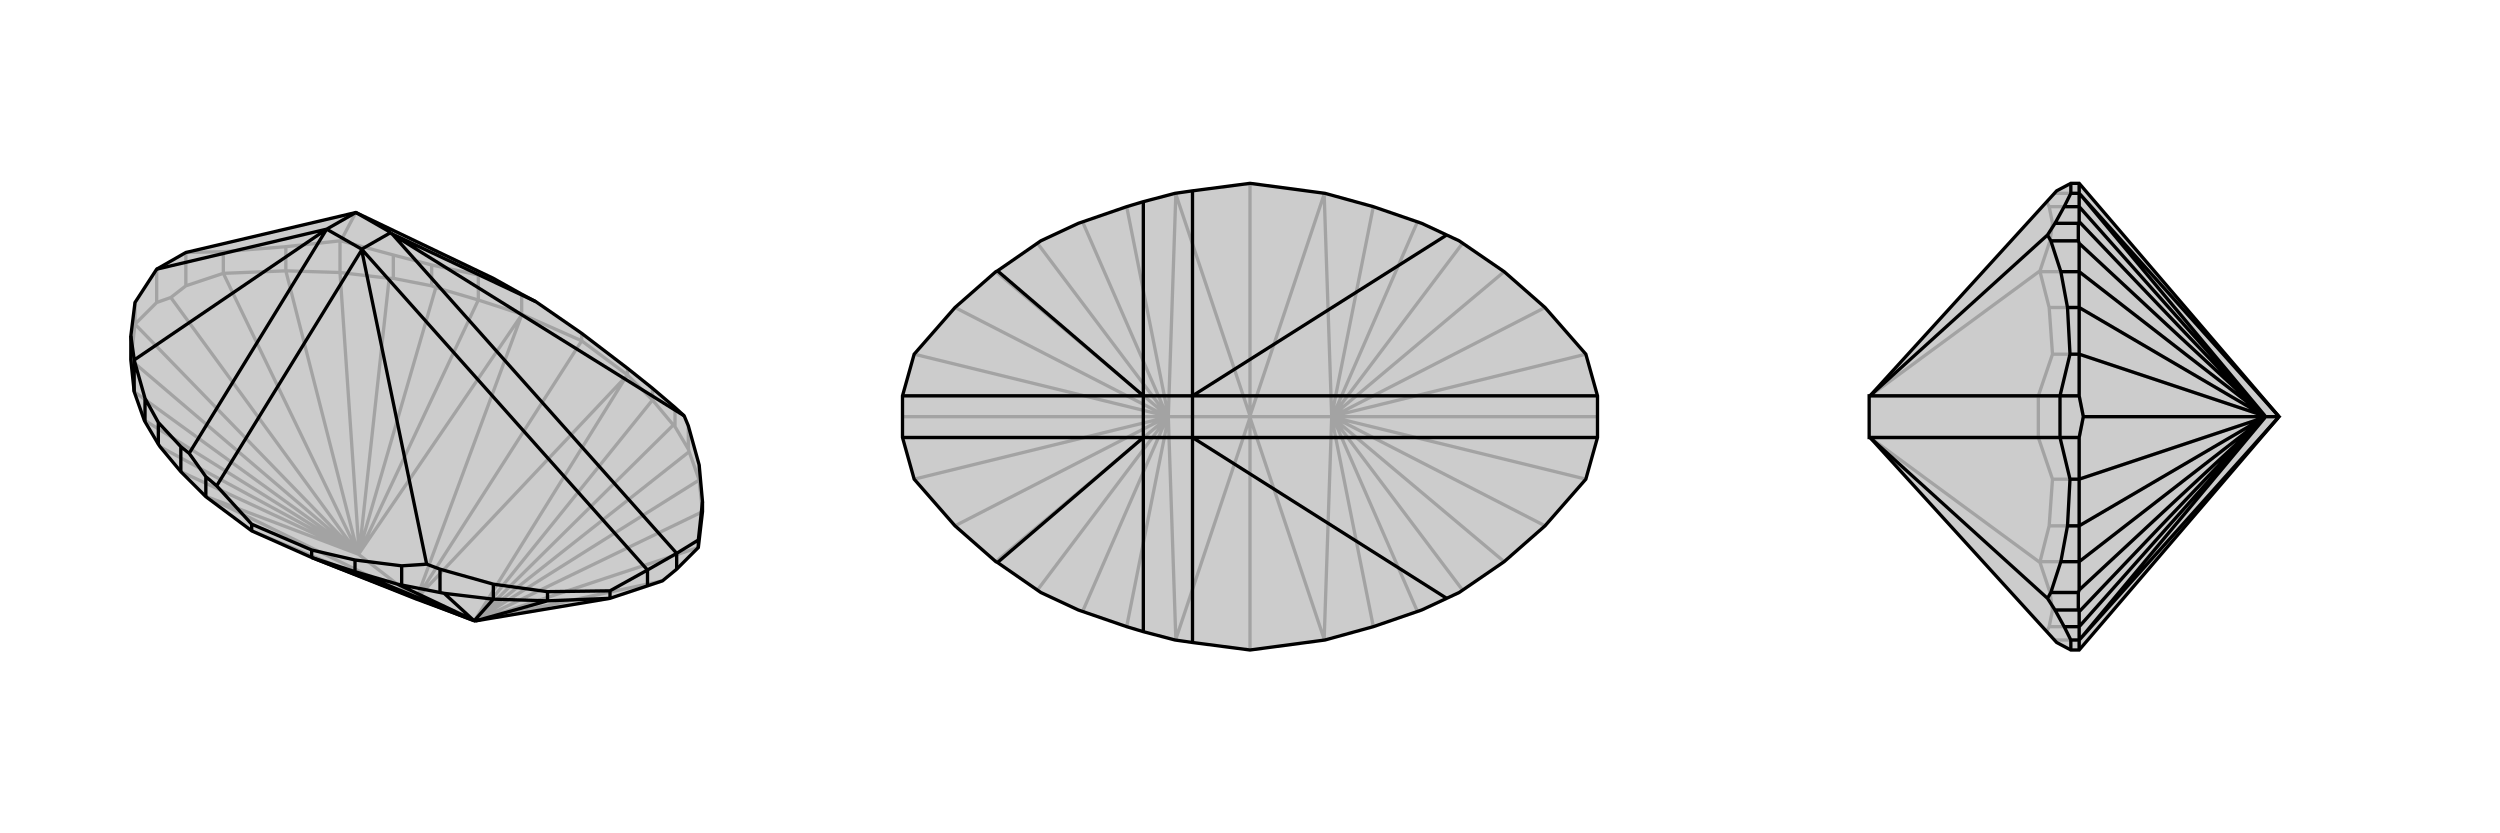 <svg xmlns="http://www.w3.org/2000/svg" viewBox="0 0 3000 1000">
    <g stroke="currentColor" stroke-width="4" fill="none" transform="translate(0 27)">
        <path fill="currentColor" stroke="none" fill-opacity=".2" d="M247,569L217,539L192,509L190,506L174,479L173,477L161,443L157,405L157,376L162,336L188,296L223,276L427,228L592,307L626,326L643,335L698,373L753,415L783,439L810,462L821,472L826,484L839,531L843,575L843,587L838,630L812,656L795,670L777,676L732,691L571,718L570,718L500,692L500,692L374,642L374,642L302,610z" />
<path stroke-opacity=".2" d="M698,382L698,373M698,382L626,350M698,382L753,423M698,382L500,691M302,610L500,692M500,692L248,569M500,691L626,351M500,692L430,638M500,691L752,424M500,691L500,692M626,350L626,326M753,423L753,415M247,569L248,569M248,569L430,638M626,350L626,351M626,351L431,637M626,350L574,333M753,423L752,424M752,424L570,717M753,423L783,453M430,638L430,638M430,638L217,539M431,637L430,638M431,637L574,333M570,717L570,718M570,717L783,453M192,509L430,638M523,318L430,638M808,483L570,718M518,316L472,307M810,485L826,512M574,333L574,303M574,333L523,318M523,318L518,316M518,316L518,291M783,453L783,439M783,453L808,483M808,483L810,485M810,485L810,462M173,477L430,638M467,307L431,637M827,515L570,718M472,307L467,307M472,307L472,279M467,307L408,300M826,512L827,515M826,512L826,484M827,515L839,549M408,300L408,262M839,549L839,531M430,638L430,638M161,443L430,638M430,638L431,637M408,300L431,637M408,300L343,298M570,718L570,718M839,549L570,718M839,549L843,587M157,405L428,636M343,298L429,635M843,587L572,718M157,405L162,362M343,298L343,269M343,298L268,301M162,362L162,336M268,301L268,275M430,638L428,636M162,362L428,636M162,362L188,336M430,638L429,635M268,301L429,635M268,301L223,316M430,638L205,330M570,718L572,718M838,630L572,718M570,718L795,670M408,262L409,262M408,262L343,269M343,269L268,275M268,275L223,276M574,303L592,307M518,291L472,279M574,303L518,291M472,279L409,262M427,228L409,262M188,336L188,296M223,316L223,276M188,336L205,330M223,316L205,330" />
<path d="M247,569L217,539L192,509L190,506L174,479L173,477L161,443L157,405L157,376L162,336L188,296L223,276L427,228L592,307L626,326L643,335L698,373L753,415L783,439L810,462L821,472L826,484L839,531L843,575L843,587L838,630L812,656L795,670L777,676L732,691L571,718L570,718L500,692L500,692L374,642L374,642L302,610z" />
<path d="M302,610L302,602M247,569L247,545M374,642L374,633M374,642L569,718M374,642L426,659M569,718L570,718M569,718L426,659M477,674L570,718M482,675L528,684M217,539L217,509M190,506L190,480M426,659L426,645M426,659L477,674M477,674L482,675M482,675L482,652M533,685L569,718M174,479L174,451M528,684L533,685M528,684L528,656M533,685L592,692M161,443L161,404M592,692L592,674M570,718L569,718M592,692L569,718M592,692L657,694M657,694L571,718M657,694L657,683M657,694L732,691M838,630L838,621M732,691L732,682M247,545L260,556M247,545L227,517M469,252L427,228M434,272L392,248M434,272L469,252M427,228L392,248M528,656L512,650M528,656L592,674M592,674L657,683M657,683L732,682M732,682L777,657M434,272L434,273M434,272L777,657M843,575L838,621M838,621L812,637M469,252L469,253M469,252L812,637M161,404L161,405M161,404L157,376M392,248L188,296M217,509L227,517M190,480L174,451M217,509L190,480M174,451L161,405M392,248L227,517M392,248L161,405M302,602L260,556M302,602L374,633M374,633L426,645M482,652L512,650M426,645L482,652M260,556L434,273M512,650L434,273M643,335L469,253M821,472L469,253M812,637L812,656M777,657L777,676M777,657L812,637" />
    </g>
    <g stroke="currentColor" stroke-width="4" fill="none" transform="translate(1000 0)">
        <path fill="currentColor" stroke="none" fill-opacity=".2" d="M372,242L352,248L294,268L249,289L197,325L195,326L146,369L97,425L83,475L83,525L97,575L146,631L195,674L197,675L249,711L294,732L352,752L372,758L410,768L431,771L500,780L590,768L648,752L706,732L736,718L751,711L805,674L854,631L903,575L917,525L917,475L903,425L854,369L805,326L751,289L736,282L706,268L648,248L590,232L500,220L431,229L410,232z" />
<path stroke-opacity=".2" d="M500,220L500,499M500,780L500,501M500,501L411,767M500,499L411,233M500,500L401,500M500,499L589,233M500,499L500,500M500,501L589,767M500,501L500,500M500,500L599,500M410,768L411,767M411,767L402,501M410,232L411,233M411,233L402,499M590,232L589,233M589,233L598,499M590,768L589,767M589,767L598,501M402,501L401,500M402,501L352,752M402,499L401,500M402,499L352,248M598,499L599,500M598,499L648,248M598,501L599,500M598,501L648,752M299,734L401,500M299,266L401,500M701,266L599,500M701,734L599,500M245,708L401,501M245,292L401,499M755,292L599,499M755,708L599,501M401,500L401,501M195,674L401,501M401,500L401,499M195,326L401,499M599,500L599,499M805,326L599,499M599,500L599,501M805,674L599,501M146,631L399,501M146,369L399,499M854,369L601,499M854,631L601,501M401,500L399,501M97,575L399,501M401,500L399,499M97,425L399,499M401,500L83,500M599,500L601,499M903,425L601,499M599,500L601,501M903,575L601,501M599,500L917,500" />
<path d="M372,242L352,248L294,268L249,289L197,325L195,326L146,369L97,425L83,475L83,525L97,575L146,631L195,674L197,675L249,711L294,732L352,752L372,758L410,768L431,771L500,780L590,768L648,752L706,732L736,718L751,711L805,674L854,631L903,575L917,525L917,475L903,425L854,369L805,326L751,289L736,282L706,268L648,248L590,232L500,220L431,229L410,232z" />
<path d="M431,475L372,475M431,525L372,525M431,525L431,475M372,475L372,525M431,525L431,525M431,525L917,525M431,475L431,475M431,475L917,475M372,475L83,475M372,525L83,525M372,475L372,242M372,475L197,325M372,525L372,758M372,525L197,675M431,771L431,525M736,718L431,525M431,229L431,475M736,282L431,475" />
    </g>
    <g stroke="currentColor" stroke-width="4" fill="none" transform="translate(2000 0)">
        <path fill="currentColor" stroke="none" fill-opacity=".2" d="M734,501L735,500L734,499L495,220L485,220L468,229L244,475L243,475L243,525L244,525L468,771L485,780L495,780z" />
<path stroke-opacity=".2" d="M495,780L495,768M495,220L495,232M734,501L496,767M734,499L496,233M735,500L718,500M495,768L466,768M495,232L466,232M495,768L496,767M496,767L718,501M495,768L495,752M495,232L496,233M496,233L718,499M495,232L495,248M718,501L718,500M718,501L495,752M718,499L718,500M718,499L495,248M495,734L718,500M495,266L718,500M494,732L494,711M494,268L494,289M495,752L459,752M495,752L495,734M495,734L494,732M494,732L463,732M495,248L459,248M495,248L495,266M495,266L494,268M494,268L463,268M495,708L718,501M495,292L718,499M494,711L495,708M494,711L460,711M495,708L495,674M494,289L495,292M494,289L460,289M495,292L495,326M495,674L448,674M495,326L448,326M718,500L718,501M495,674L718,501M495,674L495,631M718,500L718,499M495,326L718,499M495,326L495,369M495,631L717,501M495,369L717,499M495,631L459,631M495,631L495,575M495,369L459,369M495,369L495,425M495,575L463,575M495,425L463,425M718,500L717,501M495,575L717,501M495,575L495,525M718,500L717,499M495,425L717,499M495,425L495,475M718,500L500,500M448,326L448,325M448,326L459,369M459,369L463,425M463,425L446,475M244,475L446,475M448,674L448,675M448,674L459,631M459,631L463,575M463,575L446,525M244,525L446,525M459,248L456,242M463,268L460,289M459,248L463,268M460,289L448,325M244,475L448,325M459,752L456,758M463,732L460,711M459,752L463,732M460,711L448,675M244,525L448,675M495,525L446,525M495,475L446,475M495,525L500,500M495,475L500,500M446,475L446,525" />
<path d="M734,501L735,500L734,499L495,220L485,220L468,229L244,475L243,475L243,525L244,525L468,771L485,780L495,780z" />
<path d="M495,220L495,232M495,780L495,768M734,499L496,233M734,501L496,767M735,500L718,500M495,232L485,232M495,768L485,768M495,232L496,233M496,233L718,499M495,232L495,248M495,768L496,767M496,767L718,501M495,768L495,752M718,499L718,500M718,499L495,248M718,501L718,500M718,501L495,752M495,266L718,500M495,734L718,500M494,268L494,289M494,732L494,711M495,248L477,248M495,248L495,266M495,266L494,268M494,268L466,268M495,752L477,752M495,752L495,734M495,734L494,732M494,732L466,732M495,292L718,499M495,708L718,501M494,289L495,292M494,289L461,289M495,292L495,326M494,711L495,708M494,711L461,711M495,708L495,674M495,326L473,326M495,674L473,674M718,500L718,499M495,326L718,499M495,326L495,369M718,500L718,501M495,674L718,501M495,674L495,631M495,369L717,499M495,631L717,501M495,369L481,369M495,369L495,425M495,631L481,631M495,631L495,575M495,425L484,425M495,575L484,575M718,500L717,499M495,425L717,499M495,425L495,475M718,500L717,501M495,575L717,501M495,575L495,525M718,500L500,500M461,711L457,718M461,711L473,674M473,674L481,631M481,631L484,575M484,575L472,525M243,525L472,525M461,289L457,282M461,289L473,326M473,326L481,369M481,369L484,425M484,425L472,475M243,475L472,475M485,780L485,768M485,768L477,752M466,732L457,718M477,752L466,732M457,718L244,525M485,220L485,232M485,232L477,248M466,268L457,282M477,248L466,268M457,282L244,475M472,475L495,475M472,525L495,525M495,475L500,500M495,525L500,500M472,525L472,475" />
    </g>
</svg>